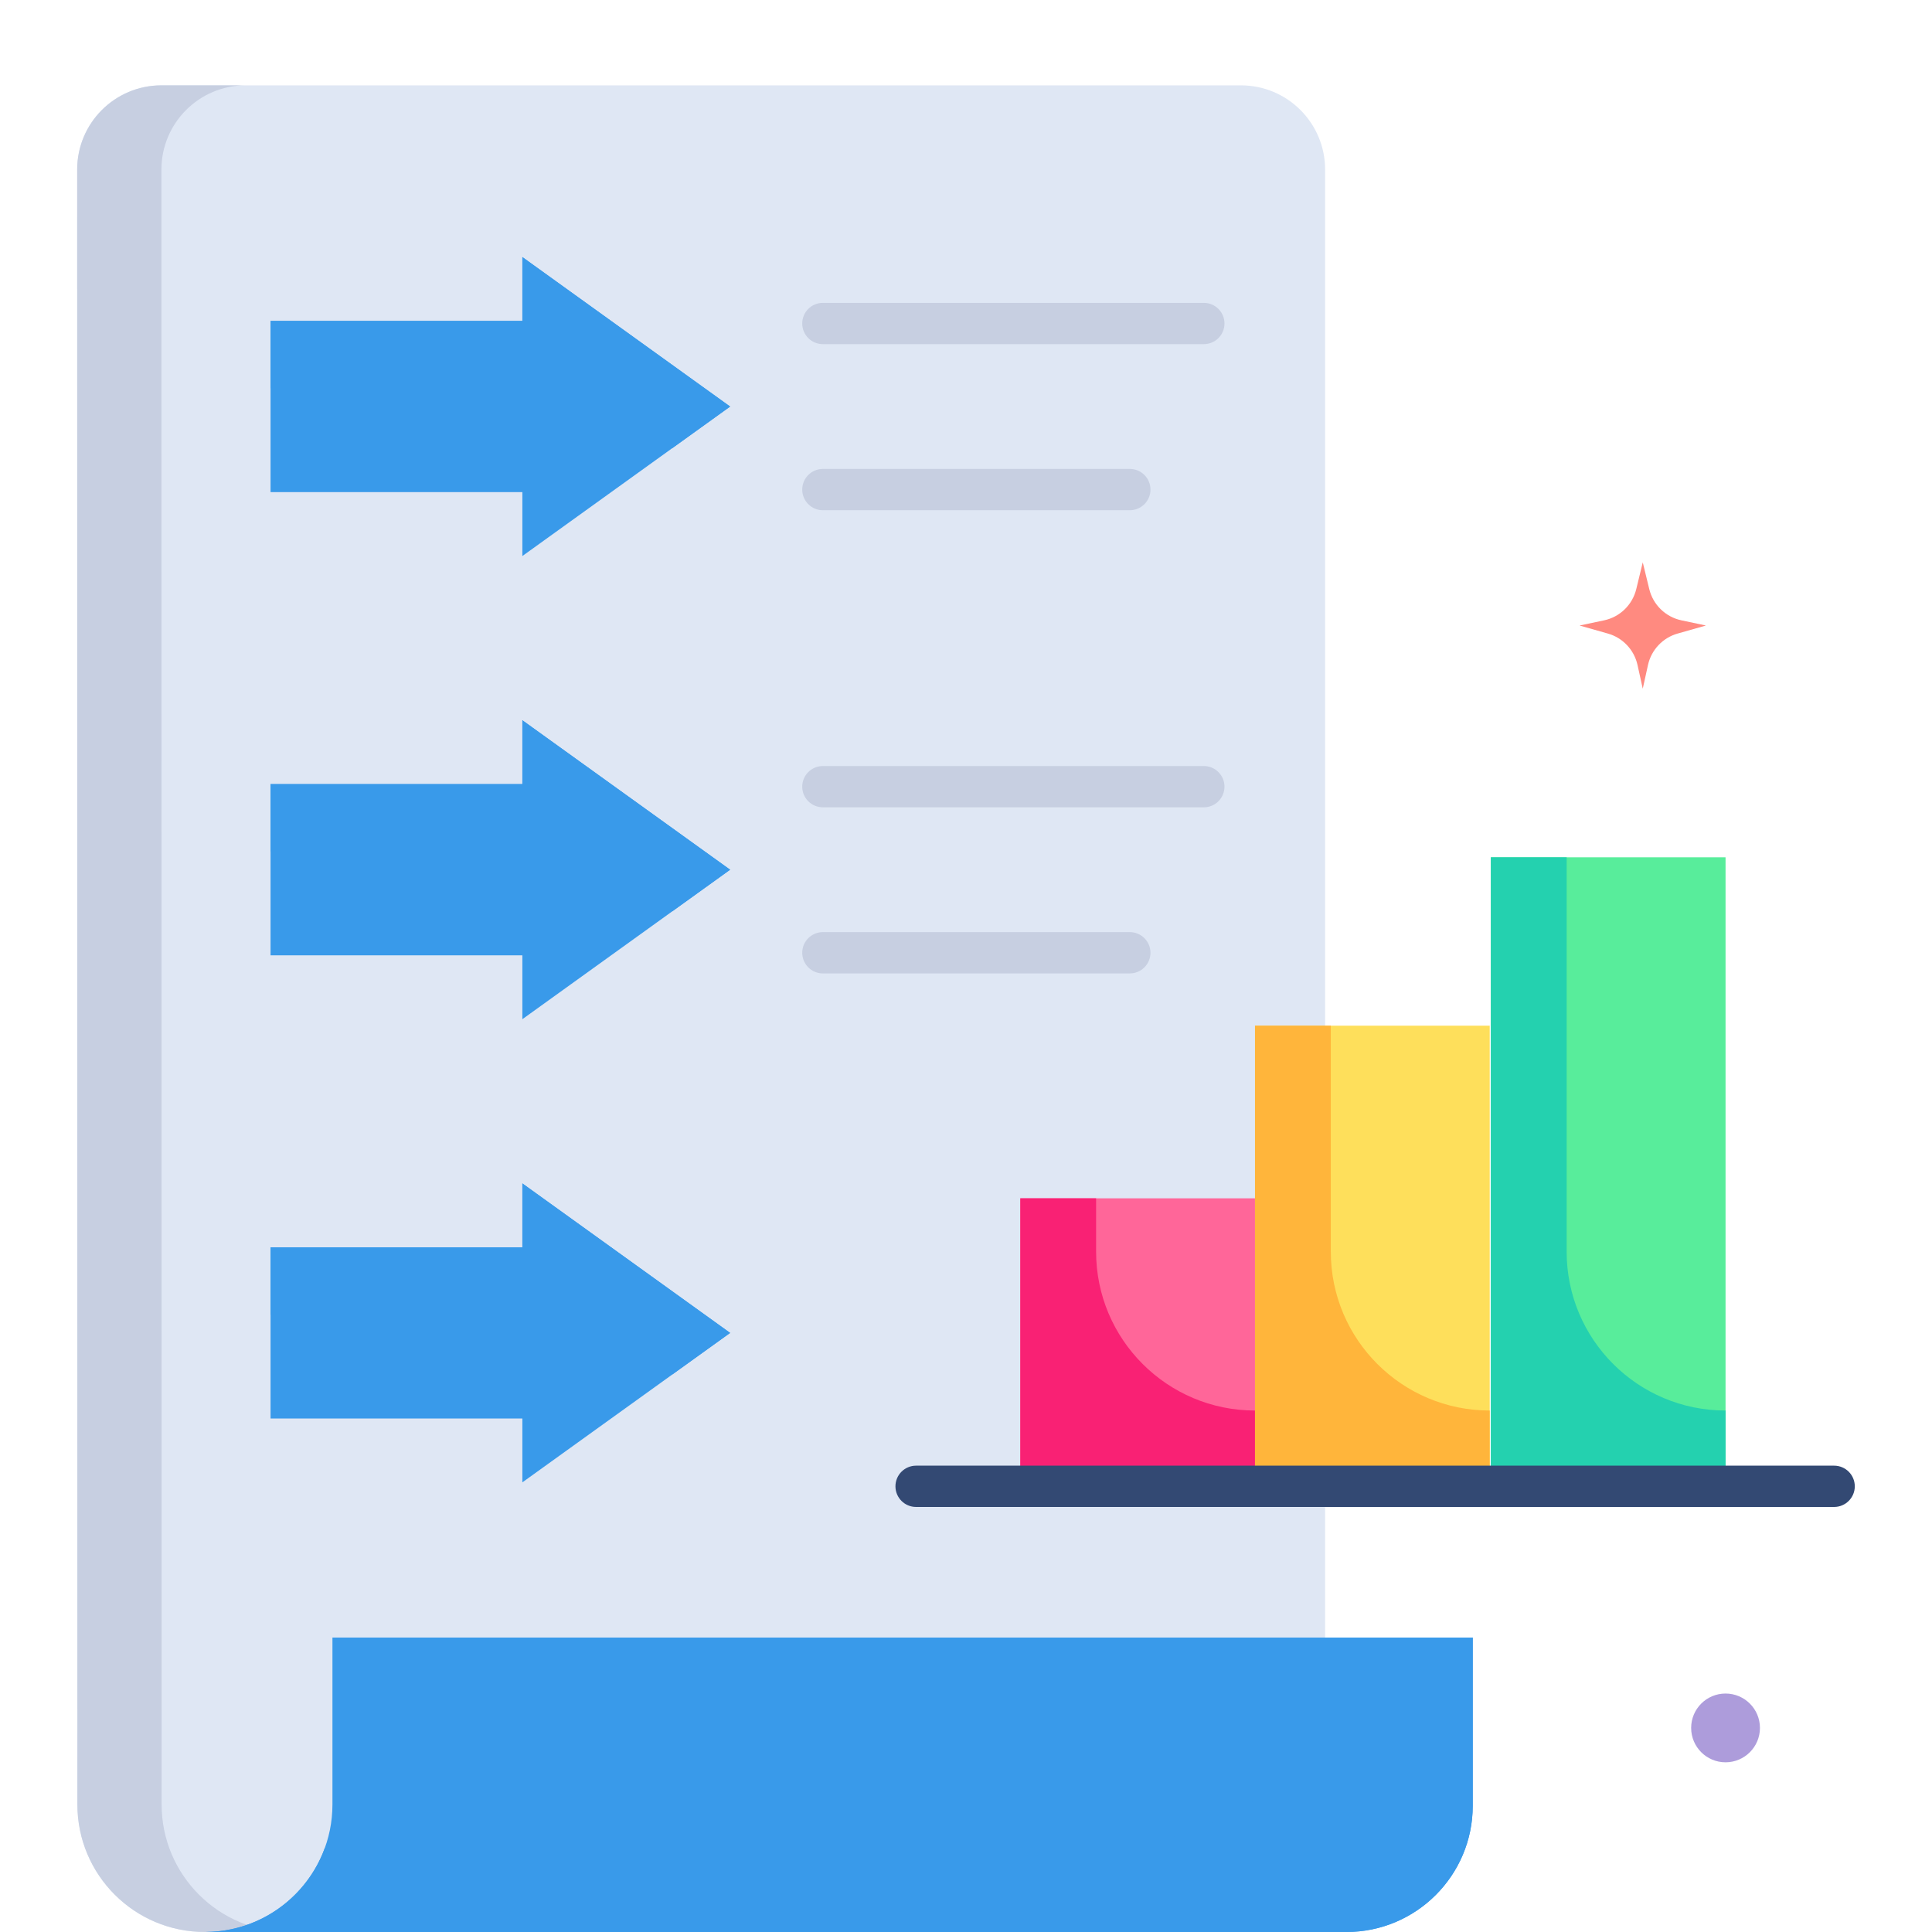 <svg width="56" height="56" viewBox="0 0 56 56" fill="none" xmlns="http://www.w3.org/2000/svg">
<g clip-path="url(#clip0_189_5865)">
<path d="M48.738 17.981L49.447 18.131L48.627 18.364C48.195 18.486 47.865 18.836 47.768 19.274L47.616 19.962L47.464 19.274C47.367 18.836 47.037 18.486 46.605 18.364L45.785 18.131L46.495 17.981C46.954 17.884 47.316 17.532 47.428 17.076L47.616 16.3L47.805 17.076C47.916 17.532 48.279 17.884 48.738 17.981Z" fill="#FF8A80"/>
<path d="M50.016 51.081C50.566 51.081 51.013 50.635 51.013 50.084C51.013 49.534 50.566 49.088 50.016 49.088C49.465 49.088 49.019 49.534 49.019 50.084C49.019 50.635 49.465 51.081 50.016 51.081Z" fill="#AD9CDB"/>
<path d="M4.679 2.474H35.968C37.316 2.474 38.409 3.566 38.409 4.915V56C38.409 56 6.2 56 5.939 56C3.898 56 2.243 54.346 2.243 52.305L2.237 4.915C2.237 3.567 3.33 2.474 4.679 2.474Z" fill="#DFE7F4"/>
<path d="M4.685 52.305L4.679 4.915C4.679 3.567 5.772 2.474 7.12 2.474H4.679C3.33 2.474 2.237 3.567 2.237 4.915L2.243 52.305C2.243 54.346 3.898 56 5.939 56H8.381C6.34 56 4.685 54.346 4.685 52.305Z" fill="#C7CFE1"/>
<path d="M29.574 34.734H36.377V43.081H29.574V34.734Z" fill="#FF6699"/>
<path d="M31.772 34.734H29.574V43.081H36.377V40.885C33.834 40.885 31.771 38.823 31.771 36.28V34.734H31.772Z" fill="#F92174"/>
<path d="M36.377 29.73H43.18V43.081H36.377V29.73Z" fill="#FEDF5B"/>
<path d="M38.574 29.73H36.377V43.082H43.18V40.885C40.636 40.885 38.574 38.823 38.574 36.28L38.574 29.73Z" fill="#FFB53B"/>
<path d="M43.213 24.849H50.016V43.082H43.213V24.849Z" fill="#58ED9B"/>
<path d="M45.41 24.849H43.213V43.082H50.016V40.885C47.472 40.885 45.41 38.823 45.41 36.28V24.849H45.41Z" fill="#24D1AF"/>
<path d="M53.163 43.68H26.553C26.223 43.68 25.955 43.412 25.955 43.082C25.955 42.751 26.223 42.483 26.553 42.483H53.163C53.494 42.483 53.762 42.751 53.762 43.082C53.762 43.412 53.494 43.68 53.163 43.68Z" fill="#334973"/>
<path d="M15.141 16.117L21.163 11.784L15.141 7.451V9.302H7.842V14.265H15.141V16.117Z" fill="#399AEA"/>
<path d="M15.141 7.451V9.302H7.842V11.255H15.141C15.631 11.255 16.078 11.075 16.421 10.778L19.491 12.987L21.163 11.784L15.141 7.451Z" fill="#399AEA"/>
<path d="M34.894 9.975H23.851C23.521 9.975 23.253 9.707 23.253 9.377C23.253 9.046 23.521 8.779 23.851 8.779H34.894C35.224 8.779 35.492 9.046 35.492 9.377C35.492 9.707 35.224 9.975 34.894 9.975Z" fill="#C7CFE1"/>
<path d="M32.748 14.789H23.851C23.521 14.789 23.253 14.521 23.253 14.191C23.253 13.86 23.521 13.592 23.851 13.592H32.748C33.079 13.592 33.347 13.86 33.347 14.191C33.347 14.521 33.079 14.789 32.748 14.789Z" fill="#C7CFE1"/>
<path d="M15.141 29.542L21.163 25.209L15.141 20.877V22.728H7.842V27.691H15.141V29.542Z" fill="#399AEA"/>
<path d="M15.141 20.877V22.727H7.842V24.68H15.141C15.631 24.68 16.078 24.5 16.421 24.203L19.491 26.412L21.163 25.209L15.141 20.877Z" fill="#399AEA"/>
<path d="M34.894 23.4H23.851C23.521 23.4 23.253 23.133 23.253 22.802C23.253 22.472 23.521 22.204 23.851 22.204H34.894C35.224 22.204 35.492 22.472 35.492 22.802C35.492 23.133 35.224 23.4 34.894 23.4Z" fill="#C7CFE1"/>
<path d="M32.748 28.215H23.851C23.521 28.215 23.253 27.947 23.253 27.616C23.253 27.286 23.521 27.018 23.851 27.018H32.748C33.079 27.018 33.347 27.286 33.347 27.616C33.347 27.947 33.079 28.215 32.748 28.215Z" fill="#C7CFE1"/>
<path d="M15.141 42.967L21.163 38.635L15.141 34.302V36.153H7.842V41.116H15.141V42.967Z" fill="#399AEA"/>
<path d="M15.141 34.302V36.153H7.842V38.105H15.141C15.631 38.105 16.078 37.925 16.421 37.628L19.491 39.837L21.163 38.635L15.141 34.302Z" fill="#399AEA"/>
<path d="M9.636 52.305V47.466H42.688V52.339C42.688 54.361 41.048 56 39.026 56H5.974V55.999C7.999 55.981 9.636 54.334 9.636 52.305Z" fill="#399AEA"/>
<path d="M39.89 47.466C38.84 50.989 35.576 53.559 31.711 53.559H9.417C8.907 54.972 7.56 55.985 5.974 55.999V56H39.026C41.048 56 42.688 54.361 42.688 52.339V47.466H39.89Z" fill="#399AEA"/>
</g>
<defs>
<clipPath id="clip0_189_5865">
<rect width="56" height="56" fill="white"/>
</clipPath>
</defs>
</svg>
